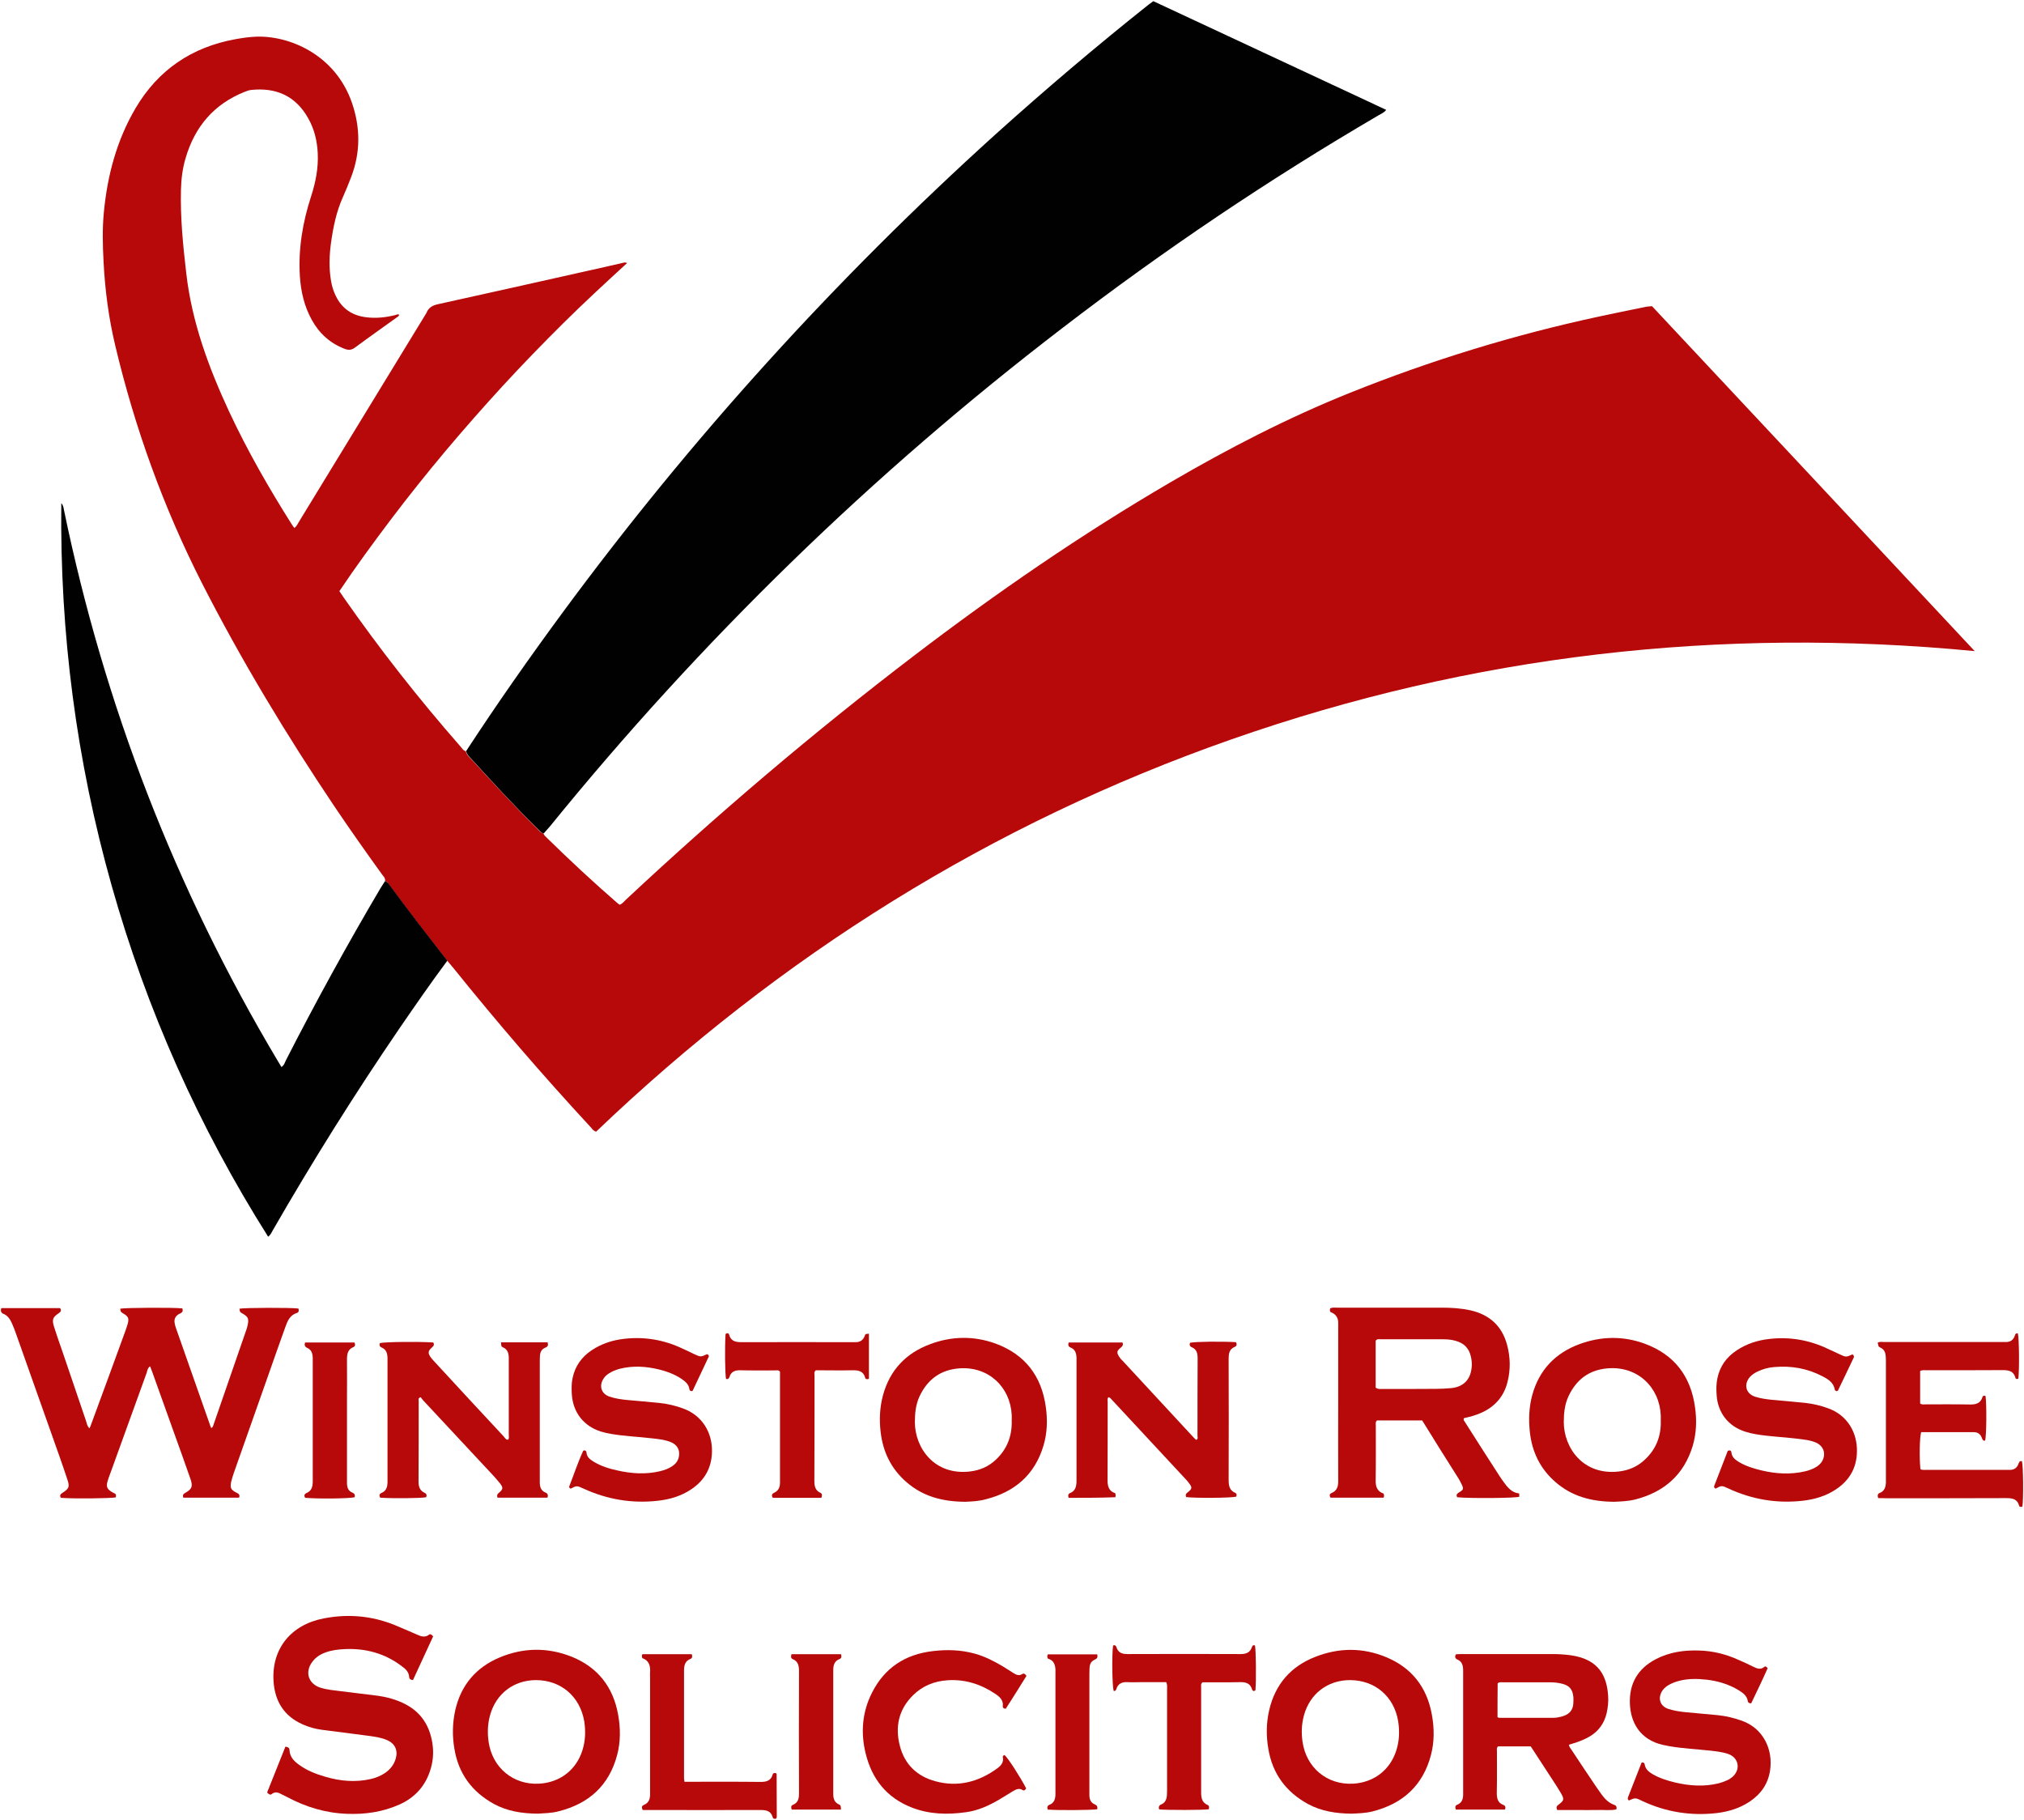 <?xml version="1.0" encoding="utf-8"?>
<!-- Generator: Adobe Illustrator 28.1.0, SVG Export Plug-In . SVG Version: 6.00 Build 0)  -->
<svg version="1.1" id="Layer_1" xmlns="http://www.w3.org/2000/svg" xmlns:xlink="http://www.w3.org/1999/xlink" x="0px" y="0px"
	 viewBox="0 0 1383.6 1243.9" style="enable-background:new 0 0 1383.6 1243.9;" xml:space="preserve">
<style type="text/css">
	.st0{fill:#B70909;}
	.st1{fill:#010101;}
</style>
<g>
	<path class="st0" d="M263.2,602.3c0.4-2.2-1.3-3.4-2.3-4.9c-10.9-15.1-21.6-30.3-32-45.7c-33.1-49.3-63.8-100.1-90.8-153
		c-26.3-51.7-45.9-106-59.3-162.4c-4.5-18.8-7-37.9-8-57.2c-0.6-11.3-0.9-22.7,0.2-34c2.4-25.2,8.8-49.3,21.7-71.2
		c15.4-26.1,38.4-41.7,68.2-47.1c4.5-0.8,9-1.5,13.6-1.7c22.7-1.1,54.6,11.9,66.1,45.2c5.8,16.9,5.9,33.8-0.5,50.6
		c-1.8,4.7-3.7,9.4-5.8,14.1c-4.4,9.8-6.5,20.2-8,30.8c-1.2,8.8-1.5,17.5,0,26.3c0.6,3.5,1.6,6.9,3.2,10.1
		c4.2,8.8,11.4,13.6,21,14.7c6.6,0.8,13.2,0.1,19.6-1.5c0.9-0.2,1.8-0.9,2.8-0.2c-0.3,1.1-1.3,1.5-2.1,2.1
		c-9.3,6.7-18.7,13.3-28,20.2c-2.5,1.9-4.6,2-7.4,0.9c-9.9-3.9-17.2-10.5-22.3-19.8c-5.1-9.2-7.4-19.2-8.1-29.6
		c-1.2-18.8,1.9-37.1,7.7-54.9c3.1-9.6,5-19.3,4.5-29.4c-0.4-8.4-2.3-16.4-6.5-23.8c-8.7-15.6-22.3-21.2-39.1-19.4
		c-1.5,0.2-3,0.7-4.4,1.3c-21,8.4-34,23.8-40.3,45.2c-2.1,7-3,14.2-3.2,21.5c-0.5,19.2,1.4,38.1,3.6,57.1
		c3.8,33.4,15.2,64.3,29.2,94.5c12.6,27,27.4,52.8,43.3,77.9c0.4,0.6,0.8,1.1,1.4,1.9c1.7-1.1,2.3-2.9,3.2-4.3
		c28.9-47.3,57.8-94.7,86.7-142c0.2-0.3,0.4-0.6,0.5-0.9c1.4-3.4,4-4.9,7.6-5.7c34-7.5,67.9-15.1,101.8-22.7
		c8.2-1.8,16.5-3.7,24.7-5.6c0.8-0.2,1.6-0.5,3,0.1c-14.8,13.6-29.5,27.1-43.6,41.1c-14.2,14.1-28.1,28.4-41.6,43.1
		c-13.4,14.6-26.5,29.5-39.2,44.6c-12.8,15.3-25.3,30.9-37.3,46.8c-12,15.9-23.8,32-35,48.7c1,1.5,1.9,2.9,2.9,4.3
		c24.7,35.4,51.3,69.3,79.8,101.8c1.1,1.2,1.9,2.9,3.7,3.3c0.7,2.9,3.1,4.8,5,6.8c14.3,15.6,28.6,31.2,43.8,46.1
		c1.3,1.3,2.3,2.9,4.3,3.3c0.3,1.2,1.3,2,2.1,2.8c15.7,15.4,31.8,30.4,48.4,44.8c0.5,0.4,1.1,0.8,1.6,1.2c1.8-0.7,3-2.2,4.3-3.5
		c62.8-58.7,128.3-114.4,196.7-166.6c56.2-42.9,114.4-83,175.5-118.7c39.6-23.1,80.2-44.1,122.8-61.2c55.1-22.1,111.7-39.5,169.7-52
		c10.7-2.3,21.5-4.5,32.3-6.7c1.3-0.3,2.7-0.3,4.4-0.5c73.2,78.2,146.6,156.6,220.6,235.8c-174.5-16.8-343.6,2.7-508,60.3
		c-164.4,57.6-308.7,148-434.4,268.2c-2.1-0.6-3-2.4-4.3-3.7c-32.2-34.8-63.1-70.7-92.8-107.6c-1.6-2-3.3-3.9-4.9-5.8
		c-13.5-17.2-27-34.5-39.9-52.3C265.1,603.4,264.4,602.5,263.2,602.3z"/>
	<path class="st1" d="M371.7,569.7c-2-0.4-3-2.1-4.3-3.3c-15.2-14.8-29.5-30.4-43.8-46.1c-1.9-2.1-4.2-3.9-5-6.8
		c21.1-32.3,43.2-63.8,66.1-94.9c87.7-119,186.5-228,296.2-327.1C714.7,61.1,749.4,31.6,785,3.3c1.1-0.8,2.1-1.6,3.4-2.5
		c53,24.7,106,49.5,159.2,74.3c-1.6,2-3.5,2.7-5.2,3.7c-75.1,43.9-147.1,92.4-216.1,145.4C596,324,479.2,437.7,375.7,565.2
		C374.4,566.7,373,568.2,371.7,569.7z"/>
	<path class="st1" d="M263.2,602.3c1.2,0.3,2,1.2,2.7,2.1c12.9,17.7,26.4,35,39.9,52.3c-11.3,15.2-22.1,30.8-32.8,46.4
		c-30.6,44.8-59.4,90.8-86.5,137.9c-0.8,1.4-1.4,3.1-3.2,4.4c-47.3-74.9-83-155-107-240.1C52.2,519.9,40.9,432.8,41.9,344
		c1.3,1.3,1.5,2.9,1.8,4.5c27.6,133.7,76.2,259.3,146.1,376.6c0.8,1.4,1.7,2.8,2.6,4.3c1.9-1.2,2.3-3.1,3.1-4.7
		c20.4-39.9,41.9-79.1,64.7-117.7C261.2,605.4,262.2,603.8,263.2,602.3z"/>
	<path class="st0" d="M0.9,894.2c13.6,0,26.9,0,40.2,0c0.9,1.5,0.6,2.5-0.8,3.4c-4.2,2.8-4.9,4.3-3.4,9.2c2,6.4,4.3,12.8,6.5,19.2
		c5.2,15.2,10.3,30.4,15.5,45.6c0.5,1.5,0.6,3.3,2.3,4.8c0.6-1.4,1.1-2.6,1.5-3.8c7.8-21.1,15.5-42.2,23.2-63.3
		c0.5-1.4,1-2.9,1.4-4.3c1-3.8,0.4-5.1-3-7.1c-1.8-1.1-1.8-1.1-2.1-3.3c3.6-0.7,36.2-0.9,42.5-0.2c0.1,0.6,0.2,1.3,0.2,1.7
		c-0.5,1.5-1.8,1.7-2.8,2.3c-2.3,1.4-3.2,3.5-2.7,6.1c0.2,1.2,0.5,2.3,0.9,3.4c7.8,22.3,15.7,44.6,23.5,66.9
		c0.2,0.5,0.4,0.9,0.6,1.4c1.1-0.5,1.3-1.5,1.6-2.4c7.4-21.4,14.8-42.8,22.2-64.2c0.4-1.1,0.8-2.2,1-3.4c1.1-4.8,0.5-6.1-3.8-8.5
		c-1.4-0.8-1.4-0.8-1.7-3.1c3.8-0.7,35.5-0.8,40.3-0.1c0.4,1.2,0.4,2.5-1,3c-4.9,1.5-6.5,5.6-8,9.8c-4.1,11.3-8,22.6-12,33.9
		c-7.7,21.8-15.4,43.6-23.1,65.5c-0.7,2.1-1.4,4.2-1.9,6.3c-0.8,4.1-0.2,5.4,3.5,7.3c1.4,0.7,2.8,1.3,1.9,3.5c-12.5,0-25.2,0-38.1,0
		c-0.4-1.4-0.4-2.3,1.2-3.2c4.8-2.7,5.5-4.6,3.6-9.9c-3.9-11.2-7.9-22.3-11.9-33.4c-4.7-13-9.3-26.1-14-39.1c-0.5-1.4-1-2.7-1.6-4.2
		c-1.8,1.2-1.9,3.1-2.4,4.6c-8.1,22.4-16.2,44.8-24.3,67.2c-0.7,2.1-1.6,4.1-2.2,6.2c-1.3,4.2-0.7,5.8,2.9,8
		c0.6,0.3,1.2,0.6,1.8,0.9c1.1,0.6,1,1.6,0.7,2.7c-3.7,0.7-28.5,1-37.5,0.3c-0.8-1.3-0.6-2.3,0.8-3.2c4.8-3.1,5.4-4.2,3.6-9.5
		c-3.5-10.6-7.3-21.1-11-31.6c-8.1-22.8-16.1-45.5-24.2-68.3c-0.8-2.2-1.6-4.4-2.6-6.6c-1.3-3-3.1-5.7-6.4-6.8
		C0.9,897.2,0.2,896.3,0.9,894.2z"/>
	<path class="st0" d="M972.2,971c-10.5,0-20.8,0-30.9,0c-1.2,1.1-0.8,2.4-0.8,3.5c0,12.5,0.1,25-0.1,37.5c-0.1,4.4,1.2,7.6,5.4,9
		c0.4,1,0.5,1.8,0,2.8c-12,0-24.2,0-36.3,0c-0.7-1.3-0.8-2.5,0.6-3.1c4.3-1.7,4.8-5.2,4.7-9.1c-0.1-17.8,0-35.5,0-53.3
		c0-16.7,0-33.5,0-50.2c0-1.2,0-2.4,0-3.6c0.1-3.9-1.9-6.4-5.3-7.6c-0.5-1-0.5-1.8-0.1-2.6c1.5-0.6,3-0.4,4.5-0.4
		c23.8,0,47.7,0,71.5,0c6.8,0,13.5,0.4,20.1,1.9c12.8,3,21.2,10.6,24.7,23.4c2.3,8.5,2.5,17.1,0.3,25.6c-2.5,10-8.8,17-18.2,21.1
		c-3.7,1.6-7.6,2.7-11.5,3.5c-0.7,1.2,0.2,2,0.7,2.8c7.8,12.3,15.6,24.5,23.5,36.7c0.9,1.4,1.9,2.8,2.9,4.2
		c2.7,3.7,5.5,7.3,10.6,7.8c0.1,1,0.1,1.6,0.1,2.2c-0.9,1-33.6,1.3-42.5,0.4c-0.7-1.4-0.4-2.3,1.1-3.2c3.4-2,3.5-2.5,1.8-6
		c-0.7-1.4-1.4-2.7-2.2-4C988.7,997.5,980.5,984.5,972.2,971z M940.4,948.6c1.6,1.1,2.8,0.9,4,0.9c12.5,0,25,0,37.5-0.1
		c3.4,0,6.8-0.2,10.1-0.5c8.3-0.8,13.2-5.7,14-14c0.3-2.5,0.1-5-0.5-7.5c-1.3-6-5-9.4-10.7-10.9c-3.1-0.9-6.3-1-9.5-1
		c-13.8,0-27.7,0-41.5,0c-1.1,0-2.4-0.4-3.4,1c0,9.6,0,19.4,0,29.1C940.4,946.6,940.4,947.6,940.4,948.6z"/>
	<path class="st0" d="M296.1,1118.6c-4.6,10-9.2,20-13.8,29.9c-1.6-0.2-2.5-0.7-2.6-2.1c-0.2-3.7-2.7-5.7-5.3-7.6
		c-11.4-8.6-24.4-12.1-38.5-11.5c-4.6,0.2-9.1,0.7-13.4,2.3c-3.6,1.3-6.7,3.3-9,6.4c-5.3,7-2.7,15.1,5.6,17.7
		c4.5,1.4,9.3,1.8,14,2.4c8.4,1.1,16.8,2,25.2,3.1c6.2,0.9,12.2,2.5,17.9,5.3c11.4,5.6,17.5,14.9,19.4,27.3c1,6.5,0.4,12.8-1.7,19
		c-3.5,10.5-10.5,18-20.5,22.6c-11.5,5.2-23.6,7-36.1,6.5c-14.6-0.5-28.2-4.6-41.1-11.5c-1.2-0.6-2.4-1.2-3.6-1.8
		c-2.3-1.3-4.6-2.1-7-0.1c-0.9,0.7-1.9,0-3-1.2c4.1-10.2,8.3-20.7,12.5-31.3c1.6,0.2,2.7,0.6,2.8,2.3c0.2,4.8,3.2,7.7,6.7,10.2
		c5.4,3.9,11.6,6.3,17.9,8.1c10.2,3,20.6,3.9,31,1.5c3.1-0.7,6.1-1.9,8.9-3.6c4-2.5,6.9-5.9,8.2-10.6c1.5-5.6-0.7-10.1-6-12.4
		c-4.2-1.8-8.8-2.4-13.3-3c-10.6-1.4-21.1-2.7-31.7-4.1c-4.4-0.6-8.6-1.8-12.6-3.6c-12.8-5.6-19.1-15.8-20-29.4
		c-1.5-22.2,11.8-38.8,34.4-43.1c16.5-3.2,32.6-1.8,48.3,4.5c5.2,2.1,10.2,4.4,15.4,6.6c2.7,1.2,5.3,2.2,8.1,0.1
		C294,1116.8,295,1117.2,296.1,1118.6z"/>
	<path class="st0" d="M1028.8,1237c-11.2,0-22.5,0-33.6,0c-0.5-1.5-0.6-2.7,0.8-3.2c3.9-1.6,4.3-4.7,4.2-8.3c0-27.7,0-55.5,0-83.2
		c0-3.4-0.4-6.4-4-7.9c-1.5-0.6-1.8-1.9-1-3.5c1.1-0.1,2.3-0.2,3.4-0.2c21,0,42,0,62.9,0c4.1,0,8.1,0.3,12.1,0.8
		c19.9,2.7,24.8,14.9,25.7,27.5c0.3,4.1-0.1,8.1-1,12.1c-1.6,6.7-5.2,12-11.2,15.7c-3.5,2.1-7.2,3.6-11.1,4.8
		c-1.1,0.3-2.2,0.7-3.5,1.1c0.2,1.5,1.1,2.5,1.8,3.5c5.6,8.5,11.2,16.9,16.9,25.3c1.2,1.8,2.5,3.6,3.8,5.4c2.2,3,4.9,5.6,8.5,6.9
		c1.3,0.4,1.9,1.3,1.4,3.1c-4.3,0.9-8.8,0.2-13.2,0.4c-4.6,0.1-9.1,0-13.7,0c-4.5,0-9.1,0-13.5,0c-0.7-1.6-0.6-2.5,0.6-3.4
		c4.2-3.2,4.4-3.8,1.9-8.2c-2-3.4-4.1-6.6-6.2-9.8c-4.8-7.4-9.6-14.7-14.4-22.1c-7.5,0-15,0-22.3,0c-1.2,1-0.8,2.3-0.8,3.4
		c0,9.5,0.1,18.9-0.1,28.4c0,3.7,0.6,6.7,4.4,8.2C1029.3,1234.4,1029.3,1235.6,1028.8,1237z M1023.7,1173.9c0.7,0.2,1,0.4,1.4,0.4
		c12.2,0,24.3,0,36.5,0c2.4,0,4.7-0.5,7-1.2c4.1-1.3,6.6-4,6.9-8.4c0.1-1.7,0.2-3.4,0-5c-0.5-4.8-2.7-7.4-7.2-8.6
		c-2.9-0.8-6-1.1-9-1.1c-10.6,0-21.3,0-31.9,0c-1.1,0-2.4-0.3-3.6,0.7C1023.7,1158.2,1023.7,1165.9,1023.7,1173.9z"/>
	<path class="st0" d="M342.5,917.6c10.6,0,21.2,0,31.9,0c0.1,0.8,0.1,1.4,0.2,1.9c-0.4,1.2-1.2,1.5-2,1.8c-2.5,1.1-3.4,3.2-3.5,5.7
		c-0.1,1.4-0.1,2.7-0.1,4.1c0,26.4,0,52.8,0,79.2c0,1,0,2,0,3c0,3,0.7,5.7,3.9,7c1.5,0.6,2,1.7,1.3,3.5c-11.2,0-22.5,0-34.1,0
		c-0.4-1.2-0.5-2.2,0.9-3.3c3-2.5,3.1-3.6,0.7-6.6c-1.4-1.7-2.8-3.4-4.3-5c-16-17.2-32.1-34.4-48.1-51.6c-0.7-0.7-1.2-1.6-1.7-2.2
		c-2,0.6-1.4,1.8-1.4,2.7c0,18.3,0,36.5-0.1,54.8c0,3.5,0.7,6.3,4.2,7.9c1.3,0.6,1.6,1.7,1,3c-3.8,0.7-22.6,0.9-31.4,0.3
		c-0.7-1.3-0.7-2.6,0.8-3.2c3.6-1.5,4.2-4.4,4.2-7.9c0-27.9,0-55.8,0-83.7c0-3.4-0.5-6.4-4.1-7.9c-1.3-0.5-1.6-1.7-1.1-3
		c3.8-0.8,25.7-1.1,36.5-0.4c0.7,1.3,0.5,2.2-0.8,3.3c-2.9,2.5-3,3.9-1,6.8c0.7,1,1.5,1.8,2.3,2.7c15.8,17.2,31.7,34.3,47.6,51.4
		c0.8,0.9,1.4,2.3,3,2.3c0.9-1,0.5-2.3,0.5-3.4c0-16.9,0-33.8,0-50.8c0-0.7,0-1.4,0-2c-0.1-3-0.8-5.6-4-7
		C342.6,920.5,342.7,920.3,342.5,917.6z"/>
	<path class="st0" d="M730.5,1023.9c-0.4-1.4-0.5-2.6,0.9-3.2c4.1-1.6,4.5-5.1,4.5-8.8c0-10,0-20,0-29.9c0-16.6,0-33.2,0-49.7
		c0-1.4,0-2.7,0-4.1c-0.1-3-0.8-5.7-4-7c-1.5-0.6-2-1.8-1.3-3.5c12.2,0,24.5,0,36.7,0c0.7,1.6,0.1,2.5-1.1,3.5
		c-2.8,2.2-3,3.4-1.1,6.3c0.6,1,1.4,1.9,2.3,2.7c16.2,17.5,32.4,35,48.6,52.5c0.5,0.6,1.2,1.1,1.7,1.6c1.5-0.7,0.9-1.8,0.9-2.7
		c0-17.6,0-35.2,0.1-52.8c0-3.5-0.5-6.4-4.1-7.9c-1.3-0.5-1.6-1.7-1.1-3c3.8-0.8,21.7-1,31.4-0.4c0.7,1.3,0.7,2.6-0.8,3.2
		c-3.9,1.6-4.2,4.8-4.2,8.4c0.1,27.4,0.1,54.8,0,82.2c0,3.9,0.3,7.4,4.5,9.2c1.1,0.5,1.1,1.6,0.7,2.6c-3.5,0.9-27.3,1.1-34.2,0.3
		c-0.5-1.2-0.5-2.1,0.7-3c3.5-2.7,3.6-3.5,1-6.8c-1.1-1.5-2.4-2.8-3.7-4.2c-16.2-17.5-32.5-34.9-48.7-52.4c-0.7-0.7-1.2-1.6-2.4-1.9
		c-1,0.8-0.6,2.1-0.6,3.2c0,17.8,0,35.5-0.1,53.3c0,4.3,0.8,7.7,5.2,9.1c0.5,1,0.4,1.8,0.1,2.8
		C751.6,1023.9,741,1023.9,730.5,1023.9z"/>
	<path class="st0" d="M659.8,1026.6c-15.7-0.1-28.9-3.7-40.1-13.4c-10.5-9.1-16.1-20.6-17.7-34.3c-1-8.5-0.6-16.9,1.6-25.1
		c4.7-17.3,15.8-28.9,32.4-35c14.7-5.5,29.9-5.7,44.7-0.3c20,7.4,31.3,22.1,34.2,43.2c1.3,9,1,17.9-1.6,26.6
		c-5.9,19.7-19.5,31.5-39.1,36.5C669.1,1026.3,663.8,1026.4,659.8,1026.6z M691.6,971.2c0-1.4,0.1-2.7,0-4.1
		c-1-18.7-15.6-33.2-35.9-31.7c-12.9,1-21.7,7.7-27.1,19.1c-2.6,5.6-3.2,11.6-3.2,17.8c0.1,17.5,13.3,36.4,37.6,33.6
		c6.8-0.8,12.7-3.3,17.7-8C688.4,990.7,691.9,981.7,691.6,971.2z"/>
	<path class="st0" d="M1103.5,1026.6c-15.7-0.1-28.9-3.7-40.1-13.4c-10.5-9.1-16.1-20.6-17.6-34.3c-0.9-8.5-0.6-16.9,1.6-25.1
		c4.7-17.3,15.8-28.9,32.4-35c14.7-5.4,29.9-5.7,44.7-0.2c20,7.4,31.3,22.1,34.2,43.3c1.3,9,1,17.9-1.6,26.6
		c-6,19.7-19.5,31.4-39.1,36.5C1112.8,1026.3,1107.5,1026.4,1103.5,1026.6z M1135.3,971.2c0-1.2,0-2.4,0-3.6
		c-0.8-19.1-15.7-34-36.5-32.2c-12.7,1.1-21.3,7.8-26.6,19.1c-2.6,5.6-3.2,11.6-3.2,17.8c0.1,17.5,13.3,36.4,37.6,33.6
		c6.8-0.8,12.7-3.3,17.7-8C1132.1,990.7,1135.6,981.7,1135.3,971.2z"/>
	<path class="st0" d="M367.6,1239.8c-11-0.1-20.7-1.7-29.7-6.5c-15.2-8.3-24.5-20.8-27.3-38c-1.5-8.8-1.3-17.5,0.6-26.2
		c3.9-17.2,14.3-29.4,30.4-36.1c16.2-6.8,33-7,49.4-0.4c17.6,7.2,28.1,20.5,31.5,39.3c1.7,9.2,1.8,18.6-0.6,27.7
		c-5.5,20.9-19.3,33.4-40.1,38.6C376.9,1239.5,371.8,1239.5,367.6,1239.8z M366.3,1148.5c-15.2,0.1-27.2,9.3-31.3,24
		c-1.6,5.9-1.9,11.9-1,18.1c2.5,17.7,16.8,29.7,34.6,28.7c14.2-0.8,25.4-9.4,29.6-23c2-6.4,2.2-12.9,1.2-19.6
		C396.5,1159.7,383.5,1148.5,366.3,1148.5z"/>
	<path class="st0" d="M923.9,1239.8c-10.8-0.1-20.6-1.7-29.6-6.5c-15.2-8.3-24.5-20.8-27.3-38c-1.5-8.8-1.4-17.5,0.6-26.2
		c4.1-17.8,14.9-30.1,31.8-36.6c15.9-6.2,32.1-6.3,47.9,0.2c17.6,7.2,28.1,20.5,31.5,39.3c1.7,9.2,1.8,18.6-0.6,27.7
		c-5.5,20.9-19.3,33.4-40.1,38.6C933.3,1239.5,928.3,1239.6,923.9,1239.8z M922.7,1148.5c-15.2,0.1-27.2,9.3-31.3,24
		c-1.6,5.9-1.9,11.9-1,18.1c2.5,17.7,16.8,29.7,34.6,28.7c14.2-0.8,25.4-9.4,29.6-23c2-6.4,2.2-12.9,1.2-19.6
		C953,1159.7,940,1148.5,922.7,1148.5z"/>
	<path class="st0" d="M1113.5,1230.8c-0.8-0.6-0.9-1.4-0.6-2.2c3.1-7.9,6.1-15.7,9.2-23.5c0.1-0.1,0.3-0.2,0.4-0.3
		c1-0.1,1.6,0.3,1.8,1.3c0.5,3.4,2.9,5.2,5.6,6.8c4.7,2.7,9.9,4.3,15.2,5.6c9.8,2.3,19.7,3,29.6,0.6c2-0.5,3.9-1.2,5.7-2
		c1.4-0.6,2.7-1.4,3.9-2.4c5.8-5.1,4.3-13.2-2.9-15.7c-4-1.4-8.2-1.8-12.4-2.3c-9.2-1-18.5-1.4-27.7-3c-1.5-0.3-3-0.6-4.5-0.9
		c-16-3.6-22.1-15.7-22.6-28c-0.6-13.8,5.3-24.1,17.7-30.6c9.4-4.9,19.5-6.3,30-5.9c9.2,0.3,18,2.5,26.4,6.3c3.4,1.5,6.8,3,10.1,4.7
		c2.7,1.3,5.2,2.4,7.9,0c0.6-0.5,1.2,0.2,2.1,1c-3.6,8.1-7.5,16.2-11.3,24.1c-1.5,0-2.2-0.6-2.3-1.5c-0.6-3.8-3.4-5.7-6.3-7.5
		c-6.7-4.1-14.2-6.3-21.9-7.2c-6.4-0.7-12.8-0.8-19.1,0.9c-2.6,0.7-5.1,1.7-7.4,3.1c-1.7,1.1-3.2,2.5-4.2,4.3
		c-2.7,5-0.8,9.9,4.6,11.7c3.7,1.2,7.6,1.8,11.4,2.2c7.6,0.8,15.2,1.3,22.7,2.1c5.6,0.6,10.9,1.9,16.2,3.8
		c14.8,5.3,21.4,19.9,19.2,34.1c-1.4,9.1-6.2,15.9-13.7,21c-6.9,4.7-14.6,7-22.7,8c-17.5,2-34.3-0.6-50.4-8
		C1118,1228.8,1117.9,1228.8,1113.5,1230.8z"/>
	<path class="st0" d="M472.7,951c-0.7-0.2-1.3-0.5-1.4-1.2c-0.4-3.6-2.9-5.5-5.7-7.4c-4.6-3-9.6-4.9-14.9-6.2
		c-9-2.2-18-2.8-27.1-0.5c-2.6,0.7-5.1,1.7-7.4,3.2c-1.4,0.9-2.7,2-3.6,3.5c-3.3,4.9-1.6,10.4,4,12.3c3.8,1.3,7.9,1.9,11.9,2.3
		c7.6,0.7,15.2,1.3,22.7,2.1c5.4,0.6,10.6,1.8,15.7,3.7c12.9,4.6,20.2,16.3,19.8,29.9c-0.3,11-5.2,19.4-14.2,25.4
		c-6.9,4.6-14.6,6.9-22.8,7.8c-17.7,2-34.7-0.9-50.8-8.3c-4.6-2.1-4.7-2.1-8.7,0c-0.8-0.2-1.3-0.9-1.1-1.4
		c3.2-8.2,5.9-16.5,9.6-24.5c0.1-0.1,0.3-0.1,0.5-0.2c0.9-0.1,1.6,0.3,1.7,1.3c0.2,3.3,2.6,5,5.1,6.5c5,3,10.5,4.7,16.1,5.9
		c9.7,2.2,19.4,2.8,29.1,0.5c2.8-0.7,5.5-1.6,8-3.2c2.4-1.5,4.1-3.5,4.8-6.3c1.1-4.8-0.9-8.6-5.7-10.5c-4.1-1.6-8.5-2-12.9-2.5
		c-9.2-1.1-18.5-1.4-27.7-3c-2.3-0.4-4.7-0.9-6.9-1.6c-11.8-3.7-19.1-13.1-19.9-25.4c-0.2-3.7-0.3-7.4,0.5-11.1
		c1.7-8.2,6.2-14.5,13.1-19.1c6.8-4.5,14.2-6.9,22.2-7.8c14-1.6,27.3,0.7,39.9,6.7c2.6,1.2,5.2,2.4,7.8,3.7c4.6,2.1,4.6,2.1,8.9,0.1
		c0.8,0.3,1.6,0.9,1.1,1.9c-3.6,7.6-7.2,15.3-10.8,22.9C473.5,950.8,473,950.9,472.7,951z"/>
	<path class="st0" d="M1266.4,925.8c0.7,0.8,1.2,1.2,0.9,2c-3.6,7.6-7.2,15.2-10.9,22.8c-0.1,0.2-0.6,0.3-1,0.4
		c-0.4-0.3-1.1-0.5-1.1-0.9c-0.8-5-4.6-7.3-8.5-9.3c-10.3-5.4-21.3-7.3-32.9-6.3c-4.1,0.3-8,1.4-11.7,3.2c-1.8,0.9-3.5,2-4.9,3.5
		c-4.5,5.1-2.9,11.6,3.6,13.6c3.7,1.2,7.6,1.7,11.4,2.1c7.6,0.7,15.2,1.3,22.7,2.1c5.4,0.6,10.6,1.8,15.7,3.7
		c12.9,4.6,20.1,16.3,19.7,30c-0.3,11-5.2,19.3-14.3,25.4c-6.9,4.6-14.7,6.9-22.8,7.8c-17.7,2-34.7-0.9-50.8-8.4
		c-4.6-2.1-4.6-2.1-8.7,0.1c-0.9-0.4-1.3-1-0.9-2c3.1-8,6.2-16,9.2-23.8c1.6-0.7,2.4-0.1,2.5,1.1c0.3,3.3,2.7,5,5.1,6.5
		c4.8,2.9,10.2,4.5,15.6,5.8c9.8,2.3,19.7,2.9,29.6,0.6c2.6-0.6,5.2-1.5,7.5-2.9c1.8-1.1,3.3-2.4,4.3-4.2c2.7-5,0.9-10.3-4.4-12.6
		c-4.3-1.8-8.8-2.1-13.4-2.7c-9.2-1.1-18.5-1.4-27.7-3c-2.5-0.4-5-1-7.4-1.8c-11.4-3.7-18.5-12.9-19.3-24.8
		c-0.3-3.9-0.3-7.8,0.5-11.6c1.7-8.2,6.2-14.5,13.2-19.1c6.8-4.5,14.2-6.9,22.3-7.8c14-1.6,27.3,0.7,39.9,6.7
		c2.6,1.2,5.2,2.4,7.8,3.6C1261.9,927.8,1261.9,927.9,1266.4,925.8z"/>
	<path class="st0" d="M1283.9,1024.1c-0.6-1.9-0.3-3,1-3.5c3.4-1.3,4.2-4.1,4.3-7.4c0-1.2,0-2.4,0-3.6c0-25.9,0-51.8,0-77.7
		c0-1.5,0-3-0.1-4.6c-0.2-2.7-1-4.9-3.7-6.1c-1.4-0.7-1.3-0.9-1.8-3.4c1.5-0.8,3.2-0.4,4.8-0.4c26.2,0,52.5,0,78.7,0
		c1.4,0,2.7,0,4.1,0c2.8,0,4.8-1.1,5.9-3.8c0.4-1,0.6-2.5,2.3-2.1c0.9,3.4,1.1,25.5,0.3,31c-0.9,0.3-1.8,0.3-2-0.8
		c-1.3-4.5-4.6-5.1-8.7-5.1c-17.3,0.1-34.5,0.1-51.8,0.1c-1.5,0-3-0.3-4.6,0.5c0,7.4,0,14.8,0,22.2c1.2,1,2.7,0.6,4,0.6
		c10,0,20-0.1,29.9,0.1c4.1,0.1,7.4-0.7,8.7-5.1c0.3-1,1.2-1.1,2.1-0.7c0.8,5.5,0.7,27.2-0.3,30.5c-1.6,0.3-1.9-1.1-2.3-2.1
		c-1-2.5-2.8-3.7-5.5-3.7c-12,0-24,0-35.9,0c-1.1,3.6-1.3,17.8-0.5,25.3c1.4,0.8,3,0.4,4.4,0.5c18.1,0,36.2,0,54.3,0
		c0.7,0,1.4,0,2,0c3.1,0.1,5.2-1.1,6.3-4.1c0.4-1.2,0.9-2.2,2.4-1.8c0.9,3.5,1.1,25.5,0.3,31c-0.9,0.3-2,0.3-2.2-0.5
		c-1.3-4.9-4.8-5.3-9-5.3c-27.2,0.1-54.5,0.1-81.7,0.1C1287.7,1024.1,1285.9,1024.1,1283.9,1024.1z"/>
	<path class="st0" d="M686.7,1199.7c2.7,2.5,10.4,14.5,14.8,22.8c-0.5,0.9-1.4,1.9-2.4,1.2c-2.5-1.6-4.5-0.5-6.6,0.7
		c-3.2,1.9-6.3,3.9-9.5,5.8c-7,4.1-14.4,7.5-22.6,8.6c-12.7,1.8-25.3,1.5-37.4-3.3c-16.9-6.7-26.9-19.3-31.2-36.7
		c-3.6-14.4-2.4-28.6,4.4-41.9c8.6-16.9,22.7-26,41.3-28.2c9.8-1.2,19.6-0.9,29.2,1.8c6.7,1.9,12.9,5.1,18.8,8.6
		c2.5,1.5,4.9,3.1,7.3,4.6c1.9,1.2,3.9,2.1,6.1,0.6c1.1-0.7,1.9,0.1,2.8,1.3c-4.7,7.5-9.4,15.2-14.2,22.5c-1.6-0.1-2.1-0.9-2-1.7
		c0.5-4-1.9-6.3-4.8-8.3c-9.9-6.7-20.8-10.3-32.9-9.5c-9.1,0.6-17.1,3.8-23.6,10.2c-9.9,9.7-12.4,21.6-9.1,34.5
		c3.2,12.7,11.7,20.9,24.2,24.3c15.5,4.3,29.8,0.5,42.6-8.9c2.4-1.8,4.2-3.9,3.7-7.3C685.2,1200.7,685.8,1200,686.7,1199.7z"/>
	<path class="st0" d="M561.5,1023.9c-11,0-22.1,0-33.2,0c-1-1.5-0.7-2.7,0.8-3.4c3-1.4,4.1-3.7,4.1-6.9c0-25.4,0-50.7,0-75.9
		c-1-1.4-2.3-0.9-3.4-0.9c-7.9,0-15.9,0.1-23.8-0.1c-3.6-0.1-6.3,1-7.4,4.7c-0.4,1.2-1.2,1.6-2.3,1.2c-0.7-3.9-0.9-21.9-0.3-30.7
		c1-0.8,2.1-0.7,2.4,0.4c1.2,4.6,4.5,5.2,8.6,5.2c25.2-0.1,50.4,0,75.6,0c0.5,0,1,0,1.5,0c3.4,0.2,5.9-1,7.1-4.5
		c0.4-1.2,0.6-1.1,2.8-1.3c0,10.3,0,20.6,0,30.8c-1.2,0.5-2.3,0.5-2.6-0.8c-1.2-4.3-4.3-5-8.2-5c-8.6,0.2-17.2,0-25.5,0
		c-1.4,1.2-0.9,2.5-0.9,3.6c0,24,0,48-0.1,72c0,3.7,0.6,6.7,4.4,8.3C562.1,1021.2,562,1022.4,561.5,1023.9z"/>
	<path class="st0" d="M826.3,1236.8c-3.9,0.6-28.9,0.6-33.8,0.1c-0.4-0.6-0.4-1.2-0.3-1.7c0.2-1,0.9-1.4,1.4-1.6
		c2.9-1.2,3.9-3.5,4.1-6.4c0-1,0.1-2,0.1-3c0-23.2,0-46.3,0-69.5c0-1.5,0.3-3-0.6-4.8c-5.5,0-11.1,0-16.6,0c-3.2,0-6.4,0.2-9.6,0
		c-3.8-0.2-6.7,0.8-7.9,4.8c-0.3,0.9-0.8,1.4-1.8,1.2c-1-3.3-1.3-24.8-0.4-31c1.2-0.6,1.9,0,2.3,1.1c1.1,3.7,3.8,4.7,7.4,4.7
		c25.9-0.1,51.8-0.1,77.6,0c3.9,0,6.5-1.2,7.7-5c0.3-1,1.1-1.2,2-0.9c0.7,3.6,0.9,23.5,0.3,30.7c-1.1,0.8-1.9,0.5-2.3-0.7
		c-1.3-4.2-4.3-5-8.3-4.9c-8.6,0.2-17.2,0.1-25.6,0.1c-1.3,1.2-0.9,2.4-0.9,3.6c0,23.8,0,47.7,0,71.5c0,3.7,0.4,7.1,4.5,8.8
		C826.7,1234.4,826.6,1235.6,826.3,1236.8z"/>
	<path class="st0" d="M467.9,1218c1.4,0,2.4,0,3.4,0c16.2,0,32.5-0.1,48.7,0.1c4,0,7-0.8,8.2-5.1c0.3-1,1.2-1.1,2-0.9
		c0.2,0.1,0.4,0.1,0.5,0.2c0.1,0.1,0.2,0.3,0.2,0.5c0,9.6,0.1,19.3,0.1,28.9c0,0.5-0.2,0.9-0.3,1.4c-1.2,0.4-2.1,0.4-2.5-0.9
		c-1.2-4.3-4.4-4.9-8.3-4.9c-25,0.1-50.1,0-75.1,0c-1.8,0-3.7,0-5.4,0c-1-1.7-0.7-2.9,0.8-3.5c3.4-1.4,4.2-4.1,4.2-7.4
		c0-1.9,0-3.7,0-5.6c0-24.7,0-49.4,0-74.1c0-1.2-0.1-2.4,0-3.6c0.3-4.4-0.8-8.1-5.3-9.6c-0.4-1.1-0.5-1.9,0.1-2.7
		c11.2,0,22.5,0,33.7,0c0.4,1.4,0.5,2.7-0.9,3.2c-3.6,1.4-4.4,4.3-4.4,7.8c0,24.7,0,49.4,0,74.1
		C467.7,1216.4,467.8,1216.9,467.9,1218z"/>
	<path class="st0" d="M716.2,1237c-0.5-1.6-0.2-2.7,1.1-3.2c3.4-1.3,4.2-4.1,4.2-7.4c0-1.5,0-3,0-4.6c0-25.3,0-50.7,0-76
		c0-0.8,0-1.7,0-2.5c0.2-4.4-0.6-8.2-5.2-9.5c-0.5-1.1-0.5-1.9,0-2.9c11.2,0,22.5,0,33.8,0c0.1,0.8,0.1,1.5,0.1,1.9
		c-0.4,1.1-1.2,1.4-2,1.8c-2.5,1.1-3.3,3.2-3.4,5.7c0,1.4-0.1,2.7-0.1,4.1c0,26.4,0,52.7,0,79.1c0,1.2,0,2.4,0,3.5
		c0,2.9,0.8,5.3,3.8,6.5c1.4,0.6,2,1.7,1.5,3.3C746.4,1237.4,722.9,1237.6,716.2,1237z"/>
	<path class="st0" d="M208.6,917.7c11.2,0,22.4,0,33.7,0c0.6,1.2,0.7,2.5-0.6,3.1c-4.1,1.6-4.5,5-4.5,8.7c0.1,9.8,0,19.6,0,29.4
		c0,16.9,0,33.8,0,50.7c0,1.5,0,3,0,4.6c0.1,2.7,0.9,5,3.6,6.1c1.4,0.6,2.2,1.5,1.6,3.2c-3.6,0.9-23.8,1.2-33.8,0.4
		c-0.8-1.3-0.7-2.5,0.8-3.2c3.9-1.6,4.4-4.8,4.4-8.3c0-11.3,0-22.6,0-34c0-15.5,0-31.1,0-46.6c0-1.2,0-2.4,0-3.5c-0.1-3-0.8-5.7-4-7
		C208.4,920.6,207.9,919.4,208.6,917.7z"/>
	<path class="st0" d="M574.9,1130.8c0.5,1.6,0.4,2.8-1,3.3c-3.6,1.4-4.3,4.3-4.3,7.8c0,28,0,56.1,0,84.1c0,3.3,0.6,6,3.9,7.5
		c1.3,0.6,1.2,0.8,1.4,3.5c-11.3,0-22.5,0-33.7,0c-0.5-1.4-0.6-2.7,0.8-3.2c3.9-1.6,4.2-4.7,4.2-8.3c-0.1-27.7-0.1-55.4,0-83.1
		c0-3.6-0.5-6.7-4.4-8.3c-1.3-0.6-1.2-1.9-0.7-3.3C552.4,1130.8,563.5,1130.8,574.9,1130.8z"/>
</g>
</svg>
